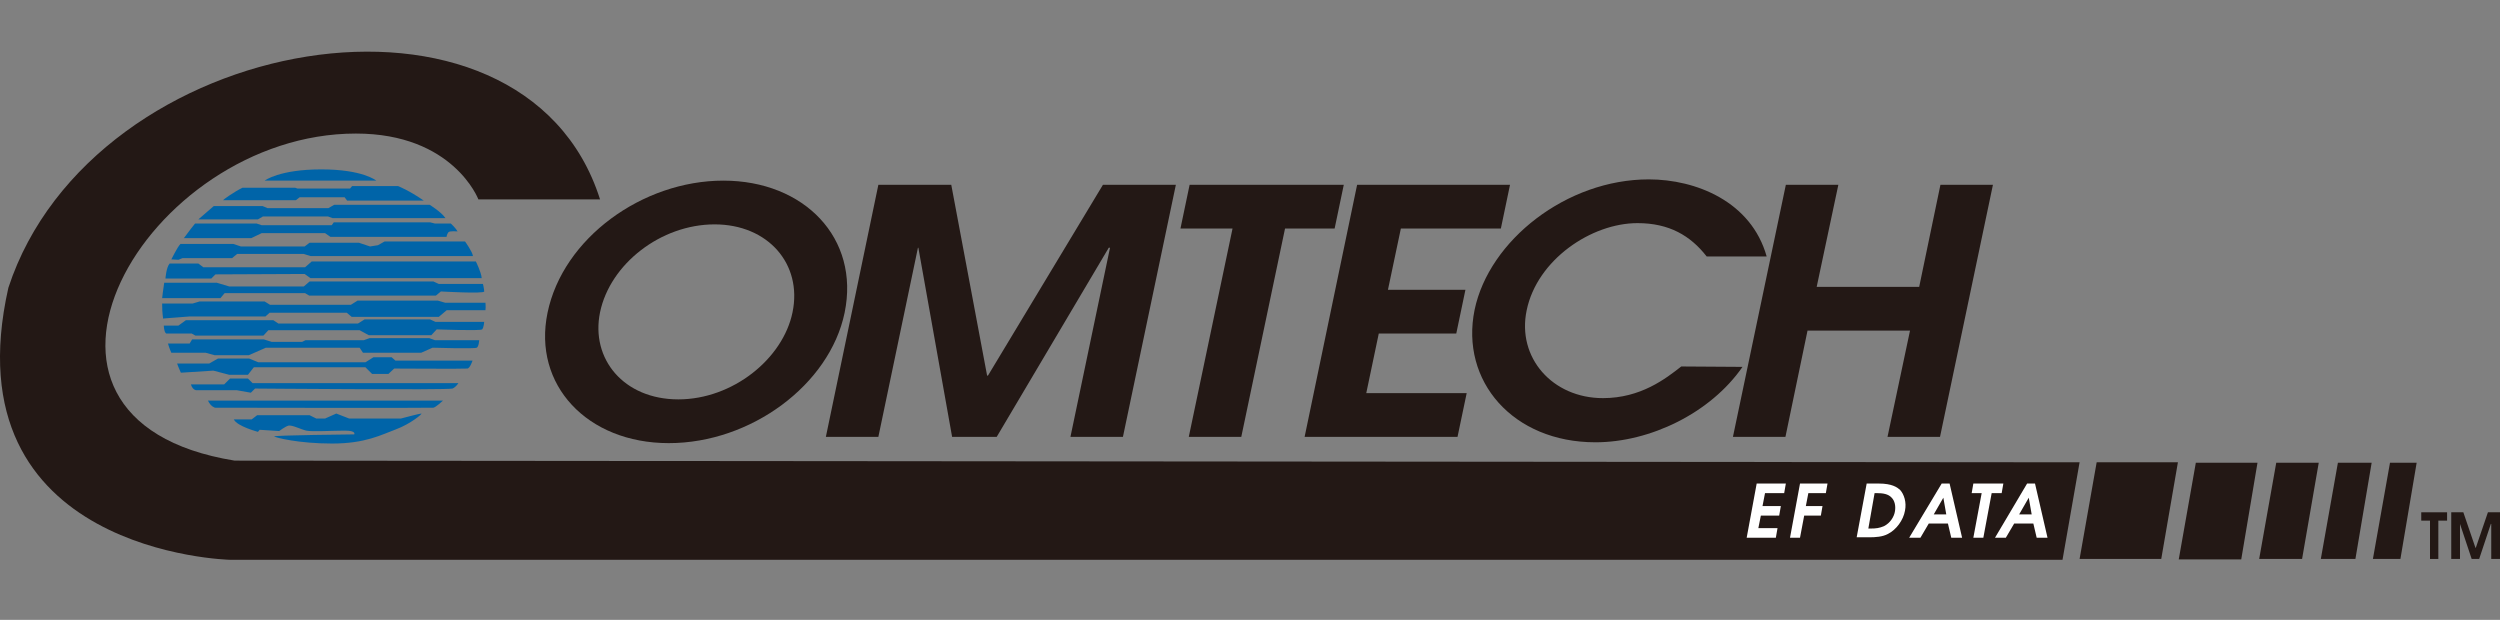 <svg width="242" height="60" viewBox="0 0 242 60" fill="none" xmlns="http://www.w3.org/2000/svg">
<rect x="0" y="0" width="242" height="60" fill="#808080" stroke="none"/>
<path d="M201.304 44.75L199.651 54.188H22.269C22.269 54.188 -4.996 53.583 0.812 27.851C8.959 3.006 50.663 -4.133 58.084 19.3H46.307C46.307 19.3 43.887 12.928 34.449 12.928C14.121 12.928 -1.971 40.596 22.712 44.589" fill="#231815"/>
<path d="M202.957 44.75L201.304 54.107H209.209L210.822 44.75" fill="#231815"/>
<path d="M212.557 44.79L210.903 54.147H216.953L218.526 44.79" fill="#231815"/>
<path d="M220.341 44.79L218.688 54.107H222.842L224.455 44.79" fill="#231815"/>
<path d="M226.31 44.79L224.656 54.107H228.004L229.577 44.79" fill="#231815"/>
<path d="M231.352 44.79L229.698 54.107H232.36L233.933 44.79" fill="#231815"/>
<path d="M58.084 30.23C59.052 25.552 63.972 21.72 69.175 21.72C74.338 21.72 77.685 25.552 76.717 30.23C75.79 34.748 70.909 38.66 65.666 38.66C60.383 38.66 57.156 34.748 58.084 30.23ZM53.002 30.271C51.55 37.248 56.834 42.895 64.739 42.895C72.684 42.895 80.307 37.248 81.759 30.271C83.251 23.051 77.847 17.485 70.022 17.485C62.198 17.485 54.494 23.051 53.002 30.271Z" fill="#231815"/>
<path d="M85.025 17.889H92.083L95.552 36.361H95.633L106.764 17.889H113.823L108.7 42.29H103.619L107.45 23.979H107.329L96.48 42.29H92.164L88.897 23.979H88.857L85.025 42.29H79.943" fill="#231815"/>
<path d="M119.309 22.124H114.268L115.155 17.889H130.078L129.191 22.124H124.391L120.156 42.29H115.074" fill="#231815"/>
<path d="M131.368 17.889H146.17L145.283 22.124H135.603L134.353 28.052H141.854L140.967 32.287H133.465L132.255 38.055H141.975L141.088 42.29H126.286" fill="#231815"/>
<path d="M168.675 35.514C165.57 39.991 159.721 42.814 154.438 42.814C146.452 42.814 141.33 36.885 142.741 29.988C144.153 23.253 151.655 17.364 159.6 17.364C164.158 17.364 169.522 19.502 171.014 24.826H165.207C163.634 22.809 161.577 21.599 158.511 21.599C154.034 21.599 148.791 25.148 147.783 30.029C146.815 34.627 150.284 38.539 155.164 38.539C158.834 38.539 161.254 36.643 162.746 35.474" fill="#231815"/>
<path d="M172.87 17.889H177.952L175.855 27.77H185.777L187.834 17.889H192.916L187.793 42.29H182.711L184.889 32.005H174.968L172.83 42.29H167.748" fill="#231815"/>
<path d="M25.615 17.485H36.424C36.424 17.485 35.134 16.396 31.101 16.396C27.027 16.396 25.615 17.485 25.615 17.485Z" fill="#0064A8"/>
<path d="M23.479 18.17H28.561L28.802 18.251H33.884L34.086 18.009H38.523C38.523 18.009 39.571 18.412 41.023 19.42H33.602L33.36 19.098H29.004L28.641 19.38H21.583C21.583 19.34 22.712 18.533 23.479 18.17Z" fill="#0064A8"/>
<path d="M20.695 19.945H25.414L25.898 20.147H31.787L32.352 19.824H41.588C41.588 19.824 42.717 20.51 43.12 21.115H32.19L31.747 20.953H25.455L24.971 21.236H19.203" fill="#0064A8"/>
<path d="M18.88 21.64H24.849L25.333 21.801H32.109L32.311 21.519H41.627L42.111 21.64H43.644C43.644 21.64 44.128 22.083 44.289 22.406C44.289 22.406 43.523 22.325 43.402 22.486C43.281 22.648 43.2 22.93 43.241 22.93H31.988L31.464 22.567H25.333L24.325 23.051H17.791C17.791 23.091 18.315 22.325 18.88 21.64Z" fill="#0064A8"/>
<path d="M17.468 23.615H22.591L23.317 23.857H29.488L29.971 23.494H34.731L35.82 23.857L36.586 23.736L37.231 23.373H45.016C45.016 23.373 45.741 24.381 45.782 24.785H30.052L29.407 24.583H22.954L22.47 24.986H17.67L17.267 25.148L16.581 25.107C16.581 25.148 17.146 23.938 17.468 23.615Z" fill="#0064A8"/>
<path d="M16.42 25.511H19.203L19.687 25.874H29.528L30.173 25.31H46.064C46.064 25.31 46.589 26.358 46.629 26.923H30.052L29.488 26.52L20.857 26.56L20.453 26.963H16.017C16.017 26.923 16.097 25.874 16.42 25.511Z" fill="#0064A8"/>
<path d="M15.896 27.366H20.978L22.188 27.729H29.407L29.972 27.245H41.951L42.475 27.487H46.75C46.75 27.487 46.871 27.971 46.871 28.213C46.871 28.455 42.677 28.213 42.677 28.213L42.193 28.616H29.932L29.528 28.374H21.744L21.341 28.858H15.694C15.694 28.899 15.815 27.81 15.896 27.366Z" fill="#0064A8"/>
<path d="M15.694 29.383H18.639L19.324 29.181H25.616L26.14 29.504H33.965L34.61 29.101H42.394L43.08 29.302H46.992C46.992 29.302 47.033 29.706 46.992 30.028H43.241L42.475 30.674H34.046L33.562 30.27H26.1L25.697 30.633H18.356L15.775 30.835C15.815 30.794 15.694 30.512 15.694 29.383Z" fill="#0064A8"/>
<path d="M15.855 31.521H17.267L17.993 30.997H26.463L26.947 31.319H34.65L35.296 30.916H41.628L42.152 31.158H46.871C46.871 31.158 46.831 31.723 46.669 31.884C46.508 32.045 42.273 31.884 42.273 31.884L41.749 32.449H35.699L34.812 31.965H25.979L25.495 32.489H18.921L18.558 32.287H16.098C16.098 32.287 15.896 32.247 15.855 31.521Z" fill="#0064A8"/>
<path d="M16.259 33.255H18.356L18.598 32.852H25.535L26.302 33.093H29.246L29.569 32.932H35.215L35.78 32.73H41.547L42.112 32.932H46.387C46.387 32.932 46.347 33.577 46.145 33.658C45.944 33.779 41.87 33.658 41.87 33.658L40.781 34.142H35.134L34.812 33.658H25.737L24.083 34.384H20.776L19.889 34.142H16.581C16.581 34.142 16.38 33.698 16.259 33.255Z" fill="#0064A8"/>
<path d="M17.509 36.078C17.509 36.078 17.267 35.554 17.145 35.191H20.251L21.098 34.707H24.123L25.01 35.07H35.376L36.142 34.586H37.917L38.28 34.909H45.741C45.741 34.909 45.499 35.635 45.257 35.675C45.056 35.715 38.159 35.675 38.159 35.675L37.594 36.199H36.021L35.376 35.554H24.567L24.002 36.28H22.187L20.654 35.877" fill="#0064A8"/>
<path d="M18.477 37.207H21.703L22.268 36.643H24.002L24.446 37.086H44.37C44.37 37.086 44.168 37.449 43.805 37.611C43.442 37.772 24.688 37.611 24.688 37.611L24.284 38.014L22.913 37.772H19.081C19.081 37.772 18.678 37.853 18.477 37.207Z" fill="#0064A8"/>
<path d="M20.131 38.78H42.878C42.878 38.78 42.193 39.426 41.951 39.466C41.709 39.506 20.817 39.466 20.817 39.466C20.817 39.466 20.413 39.385 20.131 38.78Z" fill="#0064A8"/>
<path d="M22.631 40.596H24.365L24.89 40.193H29.971L30.617 40.515H31.464L32.553 40.031L33.803 40.515H38.804C38.804 40.515 40.619 40.031 40.781 40.031C40.942 40.031 39.732 41.04 38.32 41.564C36.909 42.088 35.376 42.935 32.149 42.935C28.923 42.935 26.704 42.37 26.543 42.249C26.382 42.129 34.287 42.048 34.287 42.048C34.287 42.048 34.529 41.685 33.4 41.685C32.23 41.685 30.173 41.806 29.649 41.685C29.124 41.564 28.277 41.12 27.914 41.201C27.551 41.322 27.027 41.725 27.027 41.725L25.131 41.604L24.97 41.806C25.011 41.806 22.953 41.282 22.631 40.596Z" fill="#0064A8"/>
<path d="M170.047 46.807H172.87L172.709 47.734H170.854L170.612 48.985H172.386L172.225 49.912H170.45L170.208 51.122H172.064L171.902 52.05H169.079" fill="white"/>
<path d="M174.241 46.807H176.903L176.742 47.734H175.048L174.806 48.985H176.419L176.258 49.912H174.645L174.241 52.05H173.273" fill="white"/>
<path d="M180.694 46.807H181.863C183.154 46.807 183.638 47.17 183.92 47.412C184.323 47.855 184.565 48.622 184.404 49.428C184.243 50.356 183.557 51.283 182.751 51.687C182.226 51.969 181.541 52.01 180.936 52.01H179.726M180.855 51.163H181.057C181.581 51.163 181.944 51.122 182.388 50.92C182.952 50.638 183.356 50.033 183.436 49.469C183.517 48.944 183.396 48.46 183.114 48.178C182.791 47.815 182.267 47.734 181.662 47.734H181.46L180.855 51.163Z" fill="white"/>
<path d="M187.955 46.807H188.721L189.931 52.05H188.882L188.56 50.679H186.704L185.898 52.05H184.809M187.188 49.791H188.398L188.116 48.178L187.188 49.791Z" fill="white"/>
<path d="M191.826 47.734H190.858L191.02 46.807H193.924L193.762 47.734H192.794L191.988 52.05H191.02" fill="white"/>
<path d="M196.223 46.807H196.989L198.199 52.05H197.15L196.828 50.679H194.972L194.166 52.05H193.117M195.456 49.791H196.666L196.384 48.178L195.456 49.791Z" fill="white"/>
<path d="M235.224 50.397H234.377V49.59H236.878V50.397H236.031V54.107H235.224" fill="#231815"/>
<path d="M237.281 49.59H238.451L239.621 53.018H239.661L240.831 49.59H242V54.107H241.153V50.719H241.113L239.984 54.107H239.258L238.128 50.719V54.107H237.281" fill="#231815"/>
</svg>
